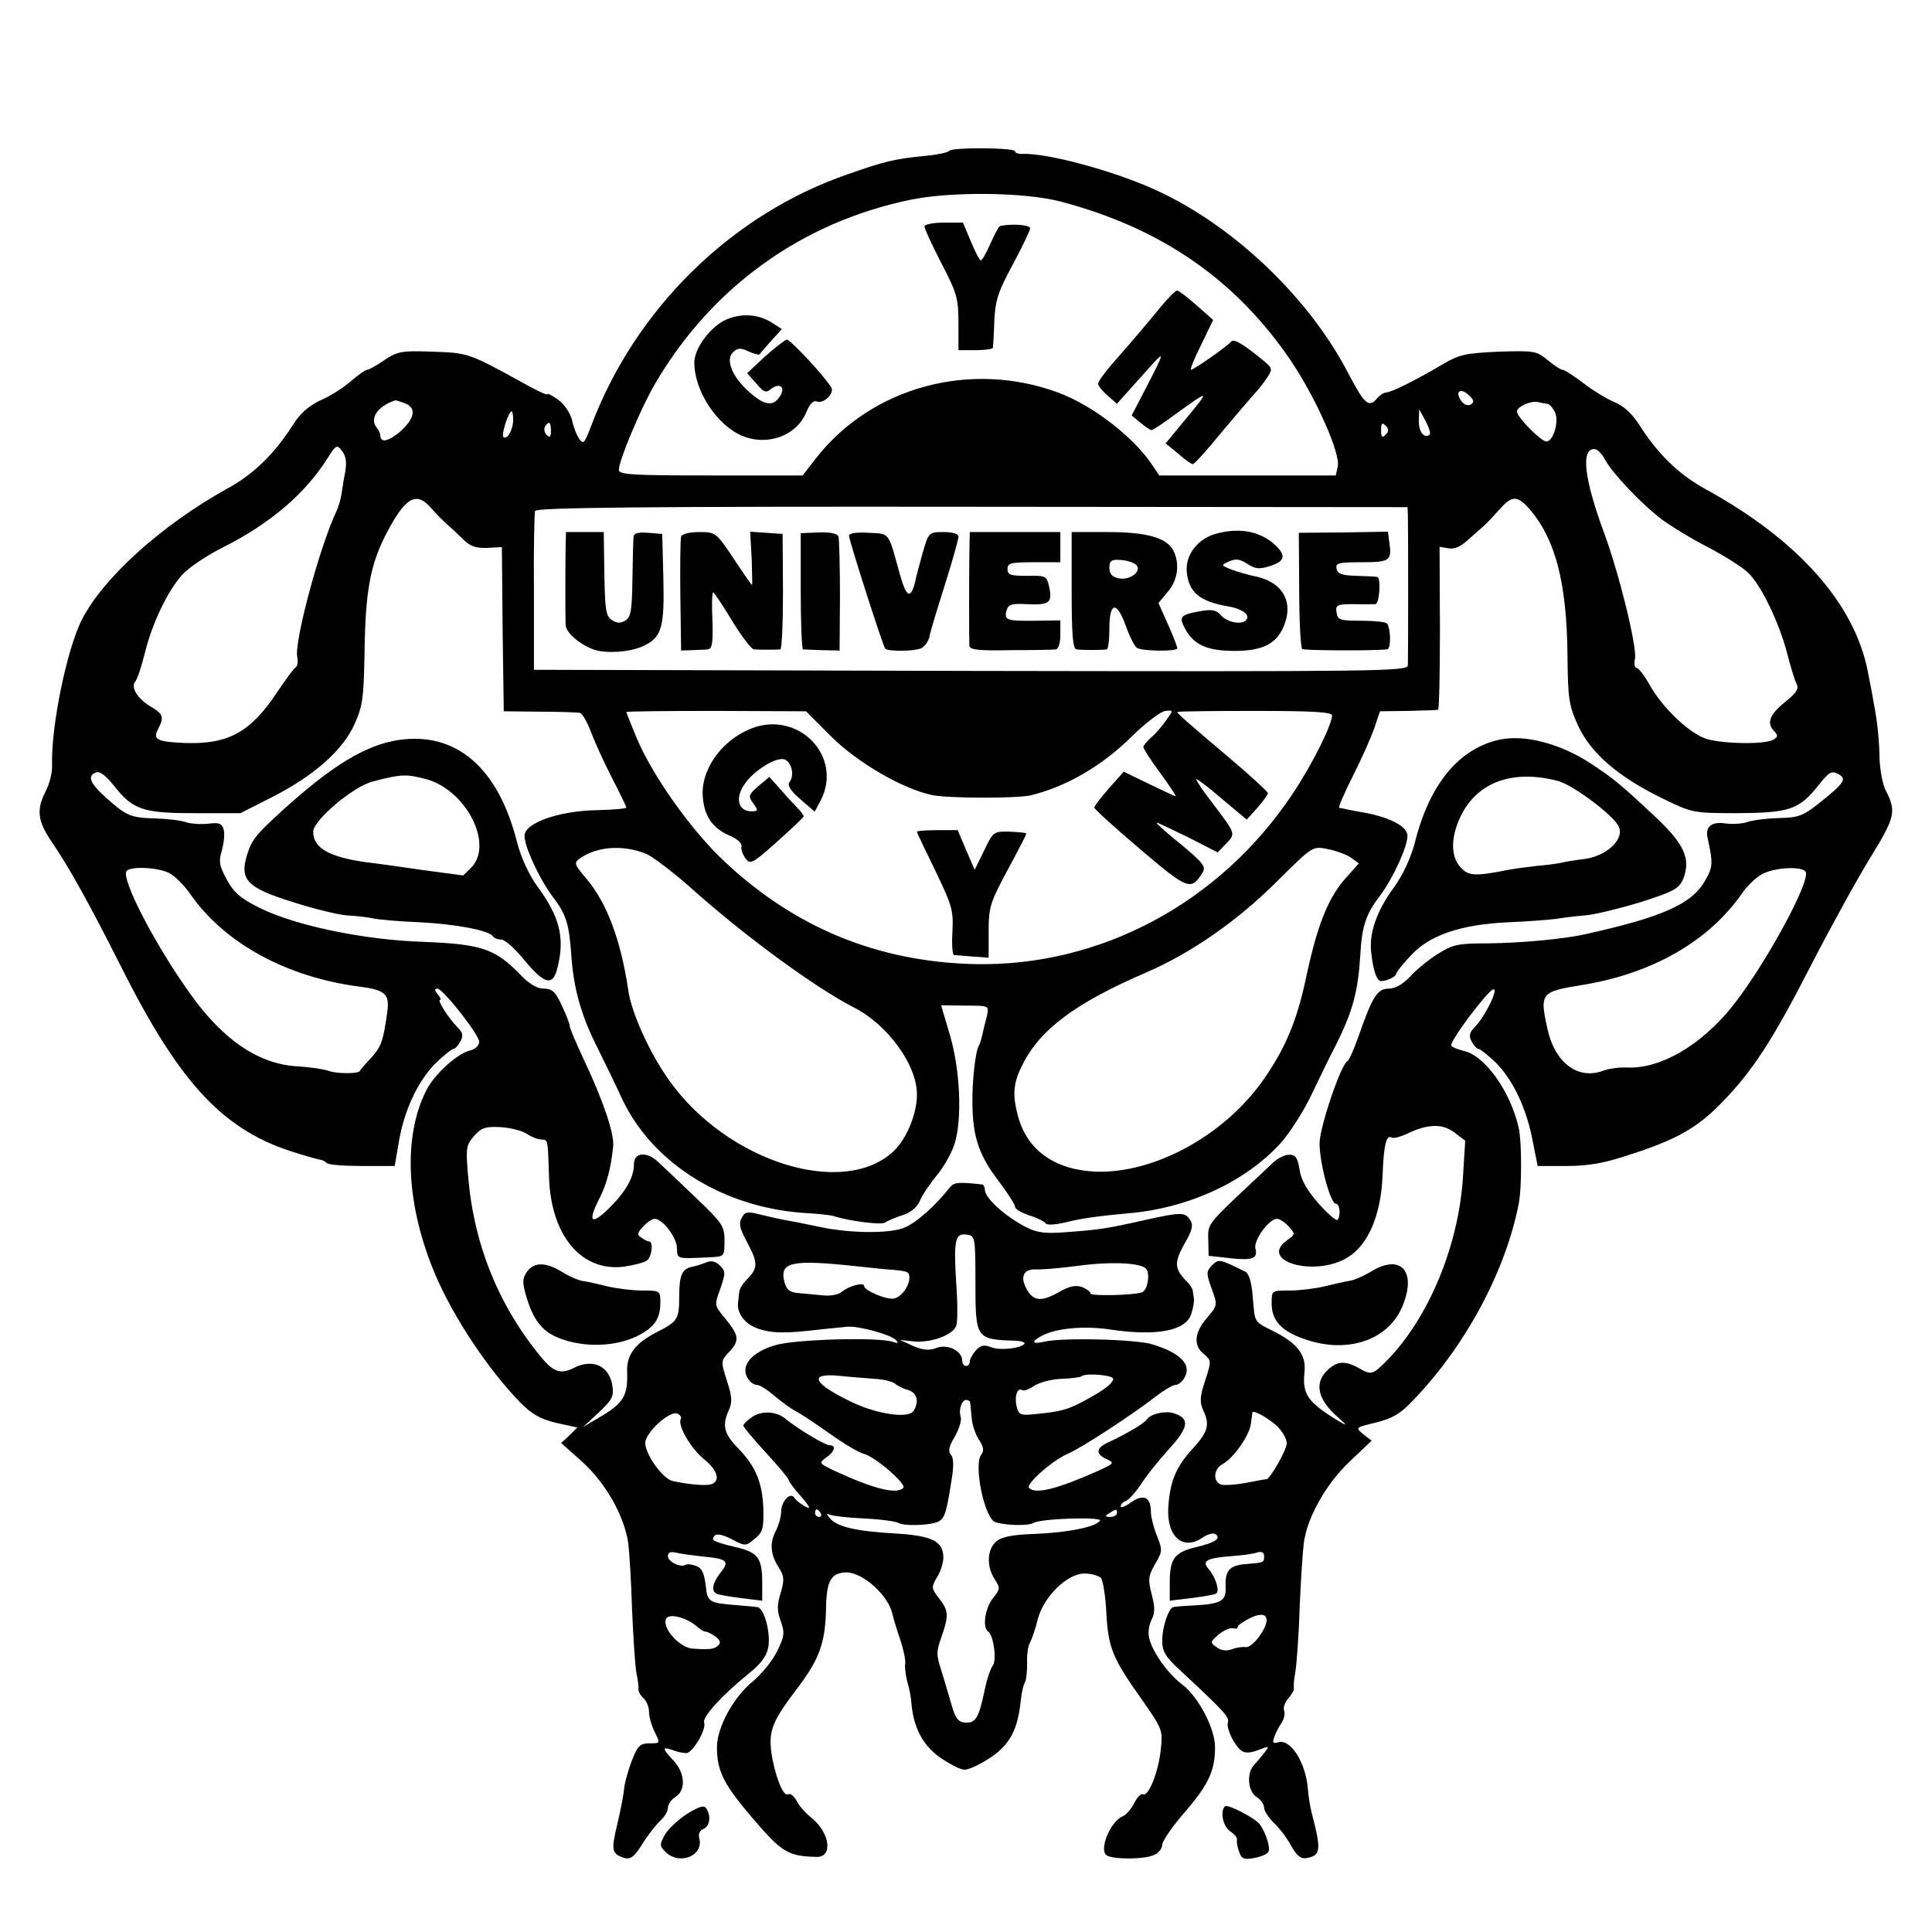<?xml version="1.0" standalone="no"?>
<!DOCTYPE svg PUBLIC "-//W3C//DTD SVG 20010904//EN"
 "http://www.w3.org/TR/2001/REC-SVG-20010904/DTD/svg10.dtd">
<svg version="1.0" xmlns="http://www.w3.org/2000/svg"
 width="512pt" height="512pt" viewBox="0 0 512 512"
 preserveAspectRatio="xMidYMid meet">
<g transform="translate(0,512) scale(0.1,-0.1)"
fill="#000000" stroke="none">
<path d="M2515 4720 c-2 -4 -30 -10 -62 -13 -82 -8 -107 -14 -204 -48 -310
-106 -567 -358 -684 -672 -16 -42 -19 -45 -30 -30 -7 10 -16 33 -19 50 -5 19
-20 41 -37 54 -16 11 -29 18 -29 14 0 -3 -30 11 -67 32 -140 77 -143 78 -237
81 -81 3 -92 1 -127 -22 -21 -15 -42 -26 -46 -26 -5 0 -24 -14 -43 -30 -19
-17 -55 -40 -81 -51 -30 -14 -54 -35 -72 -64 -49 -77 -106 -133 -175 -170
-173 -96 -329 -236 -386 -349 -40 -81 -81 -283 -78 -384 1 -19 -7 -51 -18 -71
-24 -48 -20 -77 17 -132 48 -70 104 -172 188 -339 155 -307 271 -429 462 -486
32 -10 61 -18 65 -18 3 -1 10 -4 14 -8 4 -5 46 -8 94 -8 l86 0 11 64 c14 84
51 162 98 209 21 20 42 37 46 37 5 0 13 9 19 20 8 15 7 23 -7 37 -24 24 -55
73 -47 73 4 0 1 7 -6 15 -8 10 -9 15 -1 15 15 0 110 -121 111 -141 0 -10 -11
-20 -25 -23 -34 -9 -93 -62 -115 -105 -63 -124 -54 -306 24 -490 49 -114 140
-251 226 -339 31 -31 53 -43 95 -53 l55 -12 -21 -21 -22 -20 56 -50 c63 -57
112 -145 122 -216 3 -25 8 -103 10 -175 3 -71 8 -146 11 -165 4 -19 7 -40 6
-46 -1 -6 5 -17 13 -24 8 -7 15 -23 15 -37 0 -13 7 -37 15 -53 15 -30 15 -30
-13 -30 -26 0 -32 -6 -48 -47 -10 -27 -19 -59 -20 -73 -1 -14 -9 -56 -18 -94
-17 -71 -15 -79 19 -90 16 -4 26 3 47 37 15 24 37 52 48 62 11 10 20 25 20 34
0 9 9 22 20 29 28 17 26 63 -5 96 -31 33 -31 38 -2 28 12 -5 28 -8 36 -8 17 1
54 64 47 81 -5 15 47 72 116 128 34 27 49 47 54 71 7 39 -11 105 -29 107 -7 1
-30 3 -52 5 -78 6 -80 8 -85 54 -4 31 -10 45 -25 50 -11 4 -23 6 -28 3 -13 -8
-47 8 -47 23 0 10 7 13 23 9 12 -3 44 -7 70 -10 64 -6 71 -12 47 -42 -21 -27
-26 -48 -12 -56 4 -3 33 -8 65 -12 l57 -7 0 47 c0 67 -11 82 -75 96 -30 7 -55
15 -55 19 0 17 16 18 49 1 36 -19 37 -19 61 1 21 17 24 27 23 77 -2 71 -20
115 -67 163 -38 39 -43 61 -24 102 9 21 8 36 -6 78 -16 51 -16 52 8 77 26 29
25 42 -14 89 -27 33 -27 33 -11 77 14 41 14 46 -1 61 -11 11 -23 14 -35 9 -10
-4 -27 -10 -38 -12 -27 -5 -35 -21 -35 -78 0 -60 -4 -67 -55 -93 -62 -31 -85
-62 -83 -108 2 -61 -9 -81 -65 -115 l-52 -31 41 38 c36 34 41 43 37 71 -8 54
-53 74 -104 47 -32 -16 -52 -10 -82 26 -113 135 -180 297 -196 478 -7 80 -6
87 15 111 19 22 30 26 69 24 25 -1 57 -9 70 -17 13 -9 31 -16 40 -16 17 0 17
1 20 -100 5 -154 85 -250 197 -237 27 4 56 11 63 17 13 11 17 50 5 50 -3 0
-12 4 -20 10 -12 7 -12 12 4 29 11 12 24 21 31 21 21 0 58 -49 59 -77 1 -30
-3 -29 86 -25 40 2 40 2 40 44 0 39 -5 46 -77 115 -43 41 -87 83 -98 93 -31
30 -65 26 -65 -5 0 -36 -22 -74 -69 -120 -46 -44 -54 -32 -21 32 18 36 29 77
35 135 3 34 -26 120 -76 226 -21 45 -39 87 -39 92 0 6 -9 30 -21 55 -17 37
-26 45 -48 45 -18 0 -40 13 -66 41 -64 65 -101 77 -253 83 -158 5 -339 43
-434 90 -50 25 -68 40 -87 75 -20 37 -22 48 -13 77 5 19 8 43 5 55 -5 17 -12
20 -42 16 -20 -2 -46 0 -58 4 -13 5 -49 9 -80 10 -67 2 -77 6 -132 55 -43 39
-51 58 -26 67 9 4 26 -9 46 -34 51 -65 77 -74 215 -74 l121 0 85 43 c110 56
188 125 218 194 21 46 24 71 26 183 2 169 15 240 60 325 49 93 78 109 117 63
12 -14 31 -33 41 -42 11 -9 30 -27 43 -40 18 -18 33 -24 63 -23 l40 2 2 -217
3 -218 95 -1 c52 0 100 -2 106 -3 6 0 19 -22 29 -48 10 -27 35 -82 56 -123 22
-42 39 -78 39 -80 0 -3 -35 -6 -78 -7 -102 -2 -192 -34 -192 -68 0 -29 39
-113 73 -159 37 -48 45 -72 51 -157 6 -90 27 -163 71 -249 18 -36 47 -96 65
-135 82 -171 272 -288 490 -300 30 -2 62 -5 70 -8 41 -13 126 -24 135 -17 6 4
26 13 45 19 23 7 40 21 48 39 6 15 27 46 47 70 19 24 40 62 46 85 19 67 13
192 -13 282 l-24 81 64 -1 c62 0 63 0 58 -25 -4 -14 -9 -36 -12 -49 -3 -14 -7
-28 -10 -32 -9 -15 -18 -95 -17 -154 1 -87 17 -136 68 -203 25 -33 45 -64 45
-70 0 -6 17 -16 38 -23 20 -6 40 -16 43 -21 3 -5 24 -4 50 2 49 12 87 17 173
25 158 14 310 85 402 188 25 29 61 86 80 127 20 41 48 100 64 130 45 90 59
142 65 240 4 75 15 108 52 156 34 45 73 130 73 159 0 24 -44 48 -112 61 -18 3
-40 7 -48 9 -8 2 -18 4 -21 4 -3 1 13 38 36 84 23 45 48 102 57 127 l15 45 74
1 c41 1 77 2 80 3 3 1 5 98 5 217 l-1 215 23 -4 c16 -3 33 4 52 22 16 14 35
31 42 37 7 6 25 25 41 43 34 39 48 39 83 -1 67 -80 96 -195 98 -383 1 -120 4
-135 29 -190 34 -72 107 -135 225 -192 76 -37 79 -38 197 -38 137 1 163 9 215
75 27 34 34 38 51 29 25 -13 17 -24 -52 -79 -41 -32 -53 -37 -106 -38 -34 -1
-71 -6 -84 -11 -13 -4 -39 -6 -58 -3 -35 5 -52 -9 -46 -37 15 -69 15 -78 -7
-116 -35 -61 -114 -96 -318 -141 -58 -13 -171 -23 -256 -24 -82 0 -94 -3 -135
-29 -24 -15 -57 -42 -73 -60 -19 -20 -39 -31 -56 -31 -30 0 -43 -21 -80 -127
-12 -34 -25 -63 -29 -65 -17 -7 -74 -176 -74 -218 0 -53 29 -160 43 -160 11 0
14 -33 4 -43 -3 -3 -26 17 -50 44 -30 34 -46 62 -50 89 -5 32 -11 40 -27 40
-12 0 -30 -9 -42 -20 -11 -10 -55 -52 -98 -92 -73 -70 -77 -75 -75 -114 l1
-42 54 -6 c62 -7 77 -2 70 25 -6 21 36 79 57 79 7 0 21 -9 31 -20 18 -20 18
-21 -3 -36 -80 -56 73 -100 160 -46 55 34 88 114 92 218 3 80 10 109 25 99 5
-2 21 2 37 9 56 28 97 29 128 5 l29 -22 -6 -96 c-11 -180 -90 -372 -200 -485
-40 -40 -42 -41 -77 -21 -36 20 -58 18 -84 -8 -32 -32 -24 -73 22 -116 35 -31
35 -32 6 -15 -79 49 -93 69 -87 128 5 45 -18 76 -82 108 -53 27 -49 21 -55 90
-3 40 -10 63 -20 68 -69 34 -70 34 -88 17 -15 -16 -16 -21 -1 -62 16 -44 16
-44 -12 -77 -34 -39 -37 -74 -9 -96 20 -17 21 -18 4 -70 -14 -42 -15 -57 -6
-78 19 -40 14 -58 -28 -104 -44 -48 -60 -87 -64 -157 -4 -76 40 -114 92 -77
12 8 27 12 32 9 18 -11 1 -23 -50 -35 -58 -14 -70 -30 -70 -95 l0 -47 58 7
c31 4 61 9 65 12 10 6 -1 43 -20 65 -19 21 -6 29 60 34 28 2 59 6 69 10 12 3
18 0 18 -10 0 -17 0 -17 -48 -21 -43 -3 -56 -17 -54 -60 2 -39 -12 -46 -92
-50 -23 -1 -44 -3 -47 -4 -12 -3 -29 -53 -29 -88 0 -30 8 -43 48 -80 116 -108
131 -124 126 -138 -3 -8 4 -30 15 -49 22 -35 32 -37 76 -20 18 7 19 6 5 -12
-8 -10 -21 -25 -27 -32 -20 -21 -16 -70 7 -84 11 -7 20 -20 20 -29 0 -8 12
-26 26 -40 14 -13 35 -40 46 -61 15 -27 26 -35 41 -32 38 7 39 21 12 124 -3
14 -8 41 -9 60 -6 69 -45 131 -77 123 -15 -4 -18 -2 -12 13 3 11 12 27 19 38
7 10 10 25 7 33 -3 7 2 22 11 32 9 10 16 22 15 27 -1 5 0 25 4 44 3 19 9 94
11 165 3 72 8 150 11 174 8 68 59 159 123 219 l57 54 -22 17 c-22 18 -21 18
33 31 44 11 65 23 100 60 138 144 244 341 279 521 8 41 8 162 0 199 -22 98
-90 193 -146 205 -16 4 -31 10 -33 14 -6 9 94 143 111 149 16 4 -22 -73 -48
-99 -15 -15 -17 -24 -9 -39 6 -11 14 -20 19 -20 4 0 25 -17 46 -37 45 -46 81
-121 97 -208 l13 -65 76 0 c57 0 99 7 165 29 125 40 181 71 246 138 83 85 136
167 239 368 51 99 121 226 156 283 66 107 69 122 40 178 -8 16 -15 54 -16 84
-1 54 -6 99 -16 150 -2 14 -9 50 -15 80 -35 180 -184 348 -427 482 -74 40
-130 95 -180 174 -18 28 -41 49 -64 58 -19 8 -56 30 -82 50 -26 20 -51 36 -56
36 -5 0 -23 12 -40 26 -29 24 -35 25 -129 22 -87 -4 -104 -7 -148 -33 -71 -42
-137 -75 -150 -75 -6 0 -17 -7 -24 -15 -22 -27 -34 -16 -75 62 -103 201 -303
393 -509 488 -110 51 -293 101 -358 97 -10 0 -18 3 -18 7 0 10 -169 11 -175 1z
m295 -134 c267 -70 465 -207 611 -422 66 -98 133 -248 124 -281 l-5 -23 -234
0 -234 0 -16 24 c-48 75 -159 161 -250 195 -233 87 -496 16 -644 -174 l-35
-45 -243 0 c-208 0 -244 2 -244 15 0 25 59 165 96 228 149 255 387 427 674
487 107 23 305 21 400 -4z m1088 -538 c-8 -4 -18 -1 -25 9 -18 24 -4 37 18 17
15 -13 17 -19 7 -26z m-2824 3 c31 -13 25 -41 -16 -77 -30 -24 -49 -28 -50 -9
0 6 -4 15 -10 22 -19 24 2 56 49 72 1 1 13 -3 27 -8z m3026 -1 c5 0 14 -9 20
-21 13 -23 -3 -79 -22 -79 -14 0 -78 65 -78 79 0 14 40 31 58 25 8 -2 18 -4
22 -4z m-2740 -42 c0 -27 -16 -55 -26 -46 -6 7 14 68 22 68 2 0 4 -10 4 -22z
m2430 -35 c0 -7 -7 -10 -15 -7 -9 4 -15 19 -15 38 l1 31 14 -25 c8 -14 14 -30
15 -37z m-2330 5 c0 -16 -3 -19 -11 -11 -6 6 -8 16 -5 22 11 17 16 13 16 -11z
m2212 -10 c-9 -9 -12 -7 -12 12 0 19 3 21 12 12 9 -9 9 -15 0 -24z m-2757 -98
c-4 -19 -8 -46 -10 -59 -2 -14 -8 -34 -13 -45 -45 -94 -114 -352 -104 -388 2
-11 1 -23 -5 -27 -5 -3 -26 -32 -47 -63 -71 -108 -130 -141 -246 -137 -73 3
-86 9 -71 37 16 31 14 39 -17 58 -37 21 -56 52 -44 67 6 7 17 41 26 77 20 80
59 161 98 206 17 19 67 53 112 75 122 62 214 140 273 233 24 38 26 39 40 20
10 -13 12 -30 8 -54z m3339 31 c19 -35 96 -117 152 -159 23 -17 77 -50 120
-72 44 -23 91 -53 106 -67 35 -33 83 -133 104 -214 9 -35 20 -72 25 -81 7 -13
0 -24 -31 -49 -41 -33 -49 -56 -28 -77 10 -10 10 -15 -2 -22 -21 -13 -126 -12
-175 1 -46 13 -120 83 -155 147 -13 23 -28 42 -33 42 -5 0 -7 11 -4 25 5 32
-41 221 -81 330 -54 146 -63 225 -27 225 8 0 21 -13 29 -29z m-523 -145 c1
-31 1 -378 0 -399 -1 -16 -61 -17 -1158 -15 l-1158 3 0 205 c-1 113 1 210 3
216 2 9 304 12 1158 11 l1154 -1 1 -20z m-1528 -588 c69 -69 190 -139 267
-155 42 -9 224 -9 260 -1 94 22 192 79 270 157 36 35 75 65 88 67 22 2 22 2 3
-24 -10 -15 -28 -36 -40 -46 -12 -11 -21 -22 -21 -26 0 -4 20 -35 45 -69 25
-34 43 -61 40 -61 -2 0 -34 15 -71 33 l-66 32 -39 -44 c-21 -24 -39 -47 -39
-51 0 -4 55 -54 121 -110 127 -108 135 -111 165 -64 11 17 5 25 -57 77 -39 31
-67 57 -64 57 3 0 41 -18 84 -39 l78 -40 23 24 c25 26 25 25 -37 107 -24 31
-43 59 -43 63 0 3 30 -19 67 -51 l67 -56 28 31 c15 17 28 35 28 39 0 4 -48 48
-106 97 -103 87 -134 114 -134 118 0 2 92 3 205 3 153 0 205 -3 205 -12 0 -25
-54 -133 -106 -210 -192 -287 -508 -456 -841 -449 -256 6 -476 96 -663 272
-89 83 -192 229 -234 330 -14 34 -26 64 -26 66 0 2 107 3 238 3 l238 -1 67
-67z m-490 -311 c18 -8 76 -52 128 -99 140 -124 321 -256 422 -308 89 -45 167
-152 167 -230 0 -52 -27 -117 -61 -150 -132 -126 -441 -30 -595 186 -51 71
-101 180 -109 240 -20 133 -56 229 -109 293 -35 41 -36 44 -18 57 45 31 114
36 175 11z m1866 -9 l22 -16 -39 -44 c-44 -52 -72 -123 -101 -260 -25 -117
-56 -189 -116 -274 -104 -145 -287 -244 -440 -239 -107 4 -181 55 -206 143
-17 60 -14 93 11 141 47 94 142 164 328 244 120 52 242 137 348 243 92 91 92
92 132 84 21 -4 49 -14 61 -22z m-3130 -42 c15 -8 40 -33 55 -55 91 -131 256
-221 451 -246 68 -9 78 -20 71 -70 -11 -75 -15 -88 -43 -119 -16 -17 -29 -32
-29 -34 -4 -8 -61 -8 -83 0 -14 5 -50 10 -81 12 -103 5 -198 69 -285 191 -94
131 -183 303 -170 326 9 14 83 11 114 -5z m4336 4 c15 -24 -110 -252 -195
-358 -83 -103 -190 -165 -278 -161 -20 1 -48 -3 -62 -8 -67 -26 -129 19 -149
110 -21 94 -18 99 88 116 189 30 339 116 428 244 15 22 41 46 58 53 35 16 101
18 110 4z m-2981 -1451 c-9 -16 28 -80 63 -107 34 -28 43 -56 19 -65 -13 -5
-56 -2 -103 8 -27 6 -73 71 -73 101 0 27 64 86 85 78 8 -4 12 -10 9 -15z
m1579 -17 c15 -14 27 -35 27 -47 0 -17 -44 -95 -54 -95 -2 0 -26 -4 -55 -10
-28 -5 -58 -7 -66 -4 -21 9 -19 41 5 54 29 16 71 75 75 107 2 15 4 29 4 30 3
7 40 -14 64 -35z m-44 -556 c-13 -19 -30 -33 -38 -31 -9 1 -26 -1 -37 -6 -14
-5 -29 -3 -40 6 -18 12 -17 14 6 34 14 11 31 18 38 16 6 -2 12 -1 12 3 0 5 15
15 33 24 45 22 58 0 26 -46z m-1495 26 c10 -9 21 -16 25 -16 3 1 15 -5 26 -12
13 -10 16 -17 9 -24 -11 -11 -24 -12 -69 -9 -36 3 -83 58 -69 80 8 14 53 2 78
-19z"/>
<path d="M2450 4520 c0 -6 20 -50 45 -98 41 -79 45 -93 45 -158 l0 -72 45 0
c25 0 46 3 46 6 1 4 3 36 4 72 3 55 10 77 49 149 25 47 46 90 46 96 0 9 -47
13 -80 6 -3 -1 -14 -21 -25 -46 -11 -25 -22 -45 -26 -45 -3 0 -15 23 -26 50
l-21 50 -51 0 c-29 0 -51 -5 -51 -10z"/>
<path d="M3073 4303 c-38 -46 -56 -68 -127 -149 -20 -23 -36 -46 -36 -51 0 -5
11 -19 25 -31 l25 -22 34 38 c18 20 46 51 60 67 33 36 31 30 -17 -63 l-38 -73
23 -19 c13 -11 26 -19 29 -20 4 0 33 19 65 43 90 65 91 65 30 -9 l-57 -69 33
-27 c18 -16 35 -28 39 -28 4 0 38 37 75 83 38 45 77 91 87 102 11 11 26 31 35
44 15 23 15 25 -13 48 -53 43 -76 57 -83 47 -9 -11 -98 -74 -106 -74 -3 0 9
30 27 66 l32 66 -44 39 c-24 21 -47 39 -52 39 -4 0 -25 -21 -46 -47z"/>
<path d="M1918 4270 c-40 -22 -78 -75 -78 -111 0 -75 60 -166 127 -194 67 -28
144 0 170 63 9 22 19 32 28 28 18 -7 47 22 38 37 -17 29 -108 127 -118 127 -5
-1 -31 -21 -58 -45 l-47 -44 24 -27 c20 -24 26 -26 39 -15 23 18 40 5 24 -19
-17 -28 -41 -25 -80 10 -46 40 -65 86 -45 106 12 12 20 13 41 3 15 -7 28 -10
30 -8 1 2 15 18 31 36 l28 31 -25 16 c-38 25 -87 27 -129 6z"/>
<path d="M3228 3707 c-52 -12 -87 -56 -83 -102 5 -55 34 -79 110 -92 35 -6 57
-21 49 -34 -9 -16 -50 -10 -68 10 -13 15 -24 17 -57 11 -51 -9 -55 -15 -39
-45 23 -44 59 -60 132 -60 78 0 116 21 134 76 20 60 -11 108 -81 122 -16 3
-43 11 -60 17 -30 12 -30 12 -8 22 17 8 28 7 48 -6 22 -14 32 -15 61 -6 40 13
43 28 12 57 -38 34 -90 45 -150 30z"/>
<path d="M1499 3673 c-1 -46 -1 -193 0 -210 2 -24 51 -61 88 -68 42 -7 95 0
124 16 43 22 50 51 47 176 l-3 118 -37 3 c-26 2 -38 -1 -39 -10 -1 -7 -2 -58
-3 -112 -1 -82 -4 -101 -18 -110 -13 -8 -23 -8 -35 0 -19 12 -20 25 -22 164
l-1 70 -50 0 -50 0 -1 -37z"/>
<path d="M1805 3698 c-2 -7 -3 -78 -2 -158 l2 -144 28 1 c15 1 34 1 42 2 12 1
15 15 13 76 -2 41 -1 75 2 75 3 0 25 -34 50 -75 25 -41 51 -75 58 -76 15 -1
59 -1 70 0 4 1 7 70 7 153 l-1 153 -43 3 -43 3 4 -70 c1 -39 2 -71 1 -71 -2 0
-24 32 -49 70 -46 69 -48 70 -91 70 -26 0 -45 -5 -48 -12z"/>
<path d="M2122 3553 c0 -84 3 -153 6 -154 4 0 27 -1 52 -2 l45 -1 1 144 c0 80
-2 151 -4 158 -3 8 -21 12 -52 11 l-48 -2 0 -154z"/>
<path d="M2250 3700 c0 -12 90 -293 96 -299 7 -8 79 -7 95 1 9 4 19 18 22 30
2 13 21 75 41 138 20 63 36 121 36 128 0 7 -15 12 -39 12 -39 0 -40 -1 -55
-52 -8 -29 -18 -65 -21 -81 -12 -46 -23 -40 -40 20 -32 116 -26 108 -83 111
-33 2 -52 -1 -52 -8z"/>
<path d="M2569 3660 c-1 -65 -1 -236 0 -252 1 -10 29 -13 108 -11 60 0 114 1
121 2 7 1 12 16 12 39 l0 38 -62 -1 c-79 -1 -87 1 -81 26 5 17 13 20 52 18 61
-3 70 3 62 43 -7 32 -8 33 -59 32 -44 0 -52 2 -52 18 0 16 9 18 70 18 l70 0 0
40 0 40 -120 0 -120 0 -1 -50z"/>
<path d="M2840 3555 c0 -117 3 -155 13 -156 14 -2 69 -2 80 0 4 1 7 26 7 56 0
71 20 73 44 5 10 -28 23 -53 29 -57 15 -9 107 -10 107 -1 0 4 -11 33 -25 64
l-25 56 25 30 c27 31 32 76 14 110 -18 33 -70 48 -174 48 l-95 0 0 -155z m171
68 c16 -16 -15 -41 -45 -36 -19 4 -26 12 -26 28 0 19 5 23 30 21 17 -1 35 -7
41 -13z"/>
<path d="M3443 3556 c0 -83 4 -153 8 -156 6 -4 180 -5 225 -1 11 1 10 58 -1
69 -4 4 -34 7 -68 7 -56 0 -62 2 -65 22 -3 20 1 22 45 22 26 -1 53 0 58 0 11
1 15 70 5 72 -3 1 -27 2 -55 3 -39 1 -50 5 -53 19 -3 15 5 17 66 17 75 0 81 4
74 52 l-4 29 -118 -2 -118 -1 1 -152z"/>
<path d="M1990 3189 c-80 -32 -136 -113 -127 -186 5 -50 28 -80 74 -99 18 -8
30 -20 28 -27 -2 -6 2 -20 10 -31 13 -18 18 -16 85 44 38 34 70 64 70 67 0 2
-6 10 -12 17 -7 7 -28 29 -46 50 l-33 37 -29 -24 c-26 -23 -28 -26 -14 -46 14
-19 14 -21 -5 -21 -33 0 -43 32 -21 67 21 36 82 76 107 71 20 -4 30 -43 15
-61 -6 -8 3 -23 29 -45 l38 -33 16 30 c60 117 -60 240 -185 190z"/>
<path d="M2430 2916 c0 -3 22 -49 49 -104 44 -92 48 -104 45 -161 -2 -33 0
-61 4 -62 4 0 26 -2 50 -4 l42 -3 0 69 c0 65 4 77 50 163 28 51 50 95 50 97 0
2 -20 4 -44 5 -43 1 -44 0 -68 -50 l-25 -51 -23 53 -22 52 -54 0 c-30 0 -54
-2 -54 -4z"/>
<path d="M1057 3159 c-88 -13 -178 -68 -311 -189 -70 -64 -79 -76 -92 -118
-19 -64 2 -85 120 -122 56 -18 121 -34 146 -36 25 -1 56 -5 69 -8 14 -3 69 -8
122 -10 99 -5 185 -22 195 -37 3 -5 13 -9 23 -9 9 0 37 -25 61 -55 54 -65 76
-70 88 -17 19 78 5 133 -54 213 -22 31 -43 75 -54 118 -50 197 -161 292 -313
270z m73 -104 c105 -29 178 -171 120 -233 -12 -12 -22 -22 -23 -22 -1 0 -51 7
-112 15 -60 9 -126 18 -145 20 -99 14 -140 38 -140 81 0 30 106 120 158 133
76 20 89 20 142 6z"/>
<path d="M3975 3160 c-108 -23 -186 -117 -225 -271 -11 -43 -32 -87 -54 -118
-47 -63 -69 -125 -62 -176 5 -48 15 -75 26 -75 15 0 40 12 40 19 0 4 17 26 38
48 50 55 132 83 261 89 53 2 110 7 126 9 17 3 50 7 75 9 25 2 91 18 147 35 88
28 102 36 113 60 22 55 4 94 -75 168 -92 86 -109 100 -170 140 -79 52 -174 77
-240 63z m155 -110 c39 -11 143 -88 159 -119 18 -32 -28 -78 -87 -87 -26 -3
-56 -8 -67 -11 -11 -2 -40 -6 -65 -8 -25 -3 -55 -7 -67 -9 -95 -19 -110 -18
-132 5 -27 29 -27 80 0 136 44 91 139 125 259 93z"/>
<path d="M2517 1973 c-37 -47 -86 -91 -117 -105 -37 -18 -148 -17 -230 1 -25
5 -61 13 -80 16 -19 3 -53 11 -74 16 -30 8 -41 8 -47 -3 -13 -20 -11 -29 15
-78 25 -48 24 -62 -5 -91 -11 -11 -20 -26 -20 -34 -1 -8 -2 -21 -3 -27 -4 -28
19 -58 53 -69 37 -13 76 -13 166 -2 28 3 59 6 70 7 29 3 116 -21 129 -35 8 -9
6 -10 -8 -5 -38 13 -259 7 -312 -9 -61 -18 -91 -53 -74 -85 6 -11 17 -20 25
-20 8 0 29 -13 47 -29 18 -15 44 -34 57 -41 14 -7 54 -34 91 -60 36 -26 77
-50 90 -53 30 -8 113 -80 104 -90 -18 -18 -78 -3 -182 45 -42 20 -42 21 -23
35 23 16 28 33 9 33 -12 0 -86 45 -115 69 -24 21 -63 23 -88 7 -14 -9 -25 -20
-25 -24 0 -4 27 -36 60 -72 33 -36 60 -68 60 -72 0 -4 15 -24 33 -44 25 -29
27 -35 10 -26 -12 7 -25 17 -28 23 -11 16 -35 -10 -35 -38 0 -13 -7 -37 -15
-52 -16 -32 -13 -62 10 -97 13 -21 14 -31 4 -65 -10 -32 -10 -48 0 -75 11 -31
10 -40 -9 -79 -12 -25 -41 -61 -65 -81 -51 -41 -95 -122 -95 -174 0 -64 18
-99 95 -189 77 -90 93 -100 169 -102 44 -1 36 64 -14 104 -15 12 -33 32 -39
45 -7 12 -16 20 -22 17 -13 -9 -36 50 -45 112 -7 58 3 82 72 173 56 74 71 118
73 205 1 76 13 97 54 98 44 0 112 -62 122 -110 2 -10 11 -40 20 -66 9 -26 15
-56 14 -65 -2 -9 1 -30 5 -47 5 -16 10 -41 11 -55 5 -66 29 -113 74 -146 26
-18 56 -34 67 -34 12 0 43 15 70 33 50 34 71 73 79 149 2 21 7 43 11 49 4 7 6
30 6 51 -1 21 2 46 8 56 5 9 14 36 20 60 15 60 78 122 124 122 18 0 38 -6 44
-12 5 -7 12 -49 14 -93 5 -92 16 -119 94 -229 55 -79 56 -81 50 -134 -6 -58
-33 -125 -47 -117 -4 3 -15 -7 -23 -23 -8 -16 -22 -32 -30 -35 -33 -13 -65
-90 -43 -104 18 -11 99 -11 125 1 12 5 22 17 22 27 0 10 27 49 61 88 62 72 79
109 79 171 0 49 -44 133 -86 165 -40 30 -82 90 -89 126 -3 13 0 34 7 47 9 18
9 33 0 67 -10 40 -9 48 9 80 20 34 20 37 5 75 -9 22 -16 51 -16 63 0 39 -19
49 -52 26 -15 -11 -28 -16 -28 -11 0 6 7 12 15 15 8 4 25 23 39 44 13 21 47
63 74 93 53 58 56 81 12 95 -22 7 -62 -2 -71 -17 -6 -10 -56 -39 -101 -60 -34
-15 -36 -31 -5 -45 21 -10 20 -11 -23 -31 -108 -48 -166 -63 -183 -45 -10 9
62 73 102 90 36 15 172 104 235 153 21 16 44 30 52 30 7 0 18 9 24 21 18 33
-13 64 -85 86 -42 14 -244 19 -289 7 -31 -7 -34 1 -5 16 37 20 111 27 179 17
125 -19 203 -4 217 41 5 15 8 33 7 40 -1 6 -2 16 -3 21 0 5 -7 16 -14 23 -35
35 -36 51 -9 100 22 38 25 51 16 65 -13 21 -24 21 -119 0 -102 -23 -122 -26
-205 -32 -59 -5 -81 -2 -109 12 -57 29 -111 78 -111 100 0 7 -3 13 -7 14 -62
7 -75 6 -86 -8z m68 -251 c0 -150 1 -152 107 -155 15 -1 25 -4 23 -8 -8 -12
-65 -19 -89 -9 -18 7 -28 5 -40 -9 -9 -10 -16 -23 -16 -29 0 -7 -4 -12 -10
-12 -5 0 -10 6 -10 14 0 26 -38 45 -68 34 -20 -8 -36 -6 -62 5 l-35 16 38 -4
c44 -4 102 17 111 41 4 9 4 61 0 115 -7 113 -3 132 28 127 22 -3 23 -6 23
-126z m-312 42 c40 -4 81 -9 92 -9 41 -4 45 -5 45 -22 -1 -22 -21 -50 -40 -54
-19 -5 -80 21 -80 33 0 11 -39 1 -60 -16 -8 -7 -30 -11 -47 -9 -18 2 -47 4
-65 6 -25 2 -33 8 -39 29 -14 54 17 61 194 42z m763 -5 c13 -11 6 -59 -10 -64
-25 -8 -136 -10 -136 -3 0 5 -10 12 -22 17 -17 6 -34 3 -63 -14 -47 -26 -67
-23 -85 10 -17 32 -7 52 24 51 15 -1 63 3 109 9 88 12 165 9 183 -6z m-719
-293 c23 -1 48 -7 55 -13 7 -6 23 -14 36 -17 23 -8 28 -31 13 -55 -13 -21 -95
-9 -161 22 -105 50 -120 79 -37 71 28 -3 71 -6 94 -8z m633 0 c0 -12 -26 -31
-74 -57 -46 -25 -66 -30 -128 -36 -44 -5 -48 -3 -54 20 -6 27 2 51 15 43 4 -3
18 2 31 11 13 9 46 18 73 19 26 1 51 4 54 7 9 9 83 3 83 -7z m-379 -63 c1 -5
2 -22 4 -40 1 -18 10 -44 19 -58 13 -19 14 -30 7 -39 -22 -26 8 -171 37 -180
29 -9 87 -10 101 -2 19 12 183 17 176 6 -10 -16 -81 -31 -171 -35 -63 -2 -91
-8 -105 -21 -23 -21 -25 -66 -3 -99 15 -23 15 -26 -5 -51 -21 -27 -28 -78 -12
-88 14 -9 23 -76 12 -90 -6 -7 -16 -37 -22 -67 -15 -72 -24 -86 -51 -84 -18 1
-26 11 -36 46 -7 24 -19 65 -27 91 -14 42 -14 51 0 90 20 57 19 70 -7 103 -20
26 -20 28 -5 55 10 15 17 39 17 52 0 43 -28 58 -126 64 -106 6 -157 18 -175
41 -8 9 -9 14 -3 10 7 -4 48 -9 92 -11 45 -2 87 -8 93 -12 14 -8 72 -7 99 1
22 7 27 19 40 102 8 46 8 69 0 78 -8 9 -5 23 11 49 11 20 18 43 15 51 -6 18 2
45 15 45 5 0 10 -3 10 -7z m-396 -293 c3 -5 1 -10 -4 -10 -6 0 -11 5 -11 10 0
6 2 10 4 10 3 0 8 -4 11 -10z m785 0 c0 -5 -8 -10 -17 -10 -15 0 -16 2 -3 10
19 12 20 12 20 0z"/>
<path d="M1396 1749 c-12 -18 -12 -27 -1 -66 22 -72 49 -101 114 -118 62 -16
131 -10 181 15 45 23 60 45 60 89 0 30 -1 31 -47 31 -27 0 -68 5 -93 11 -25 6
-54 13 -65 14 -12 2 -36 12 -55 24 -44 27 -75 27 -94 0z"/>
<path d="M3633 1750 c-18 -11 -43 -22 -55 -24 -13 -2 -43 -9 -68 -15 -25 -6
-66 -11 -92 -11 -48 0 -48 0 -48 -34 0 -45 25 -73 85 -94 113 -41 223 -5 261
85 40 94 -4 142 -83 93z"/>
<path d="M1819 312 c-24 -16 -50 -41 -58 -56 -13 -24 -13 -28 2 -43 37 -38
103 -11 90 36 -3 11 2 21 11 24 17 7 21 34 8 54 -6 10 -19 6 -53 -15z"/>
<path d="M3246 333 c-13 -14 -5 -53 14 -66 12 -8 20 -18 18 -23 -1 -5 1 -19 6
-32 6 -18 13 -21 39 -16 17 3 35 10 38 16 7 10 -6 50 -22 73 -13 17 -86 55
-93 48z"/>
</g>
</svg>
